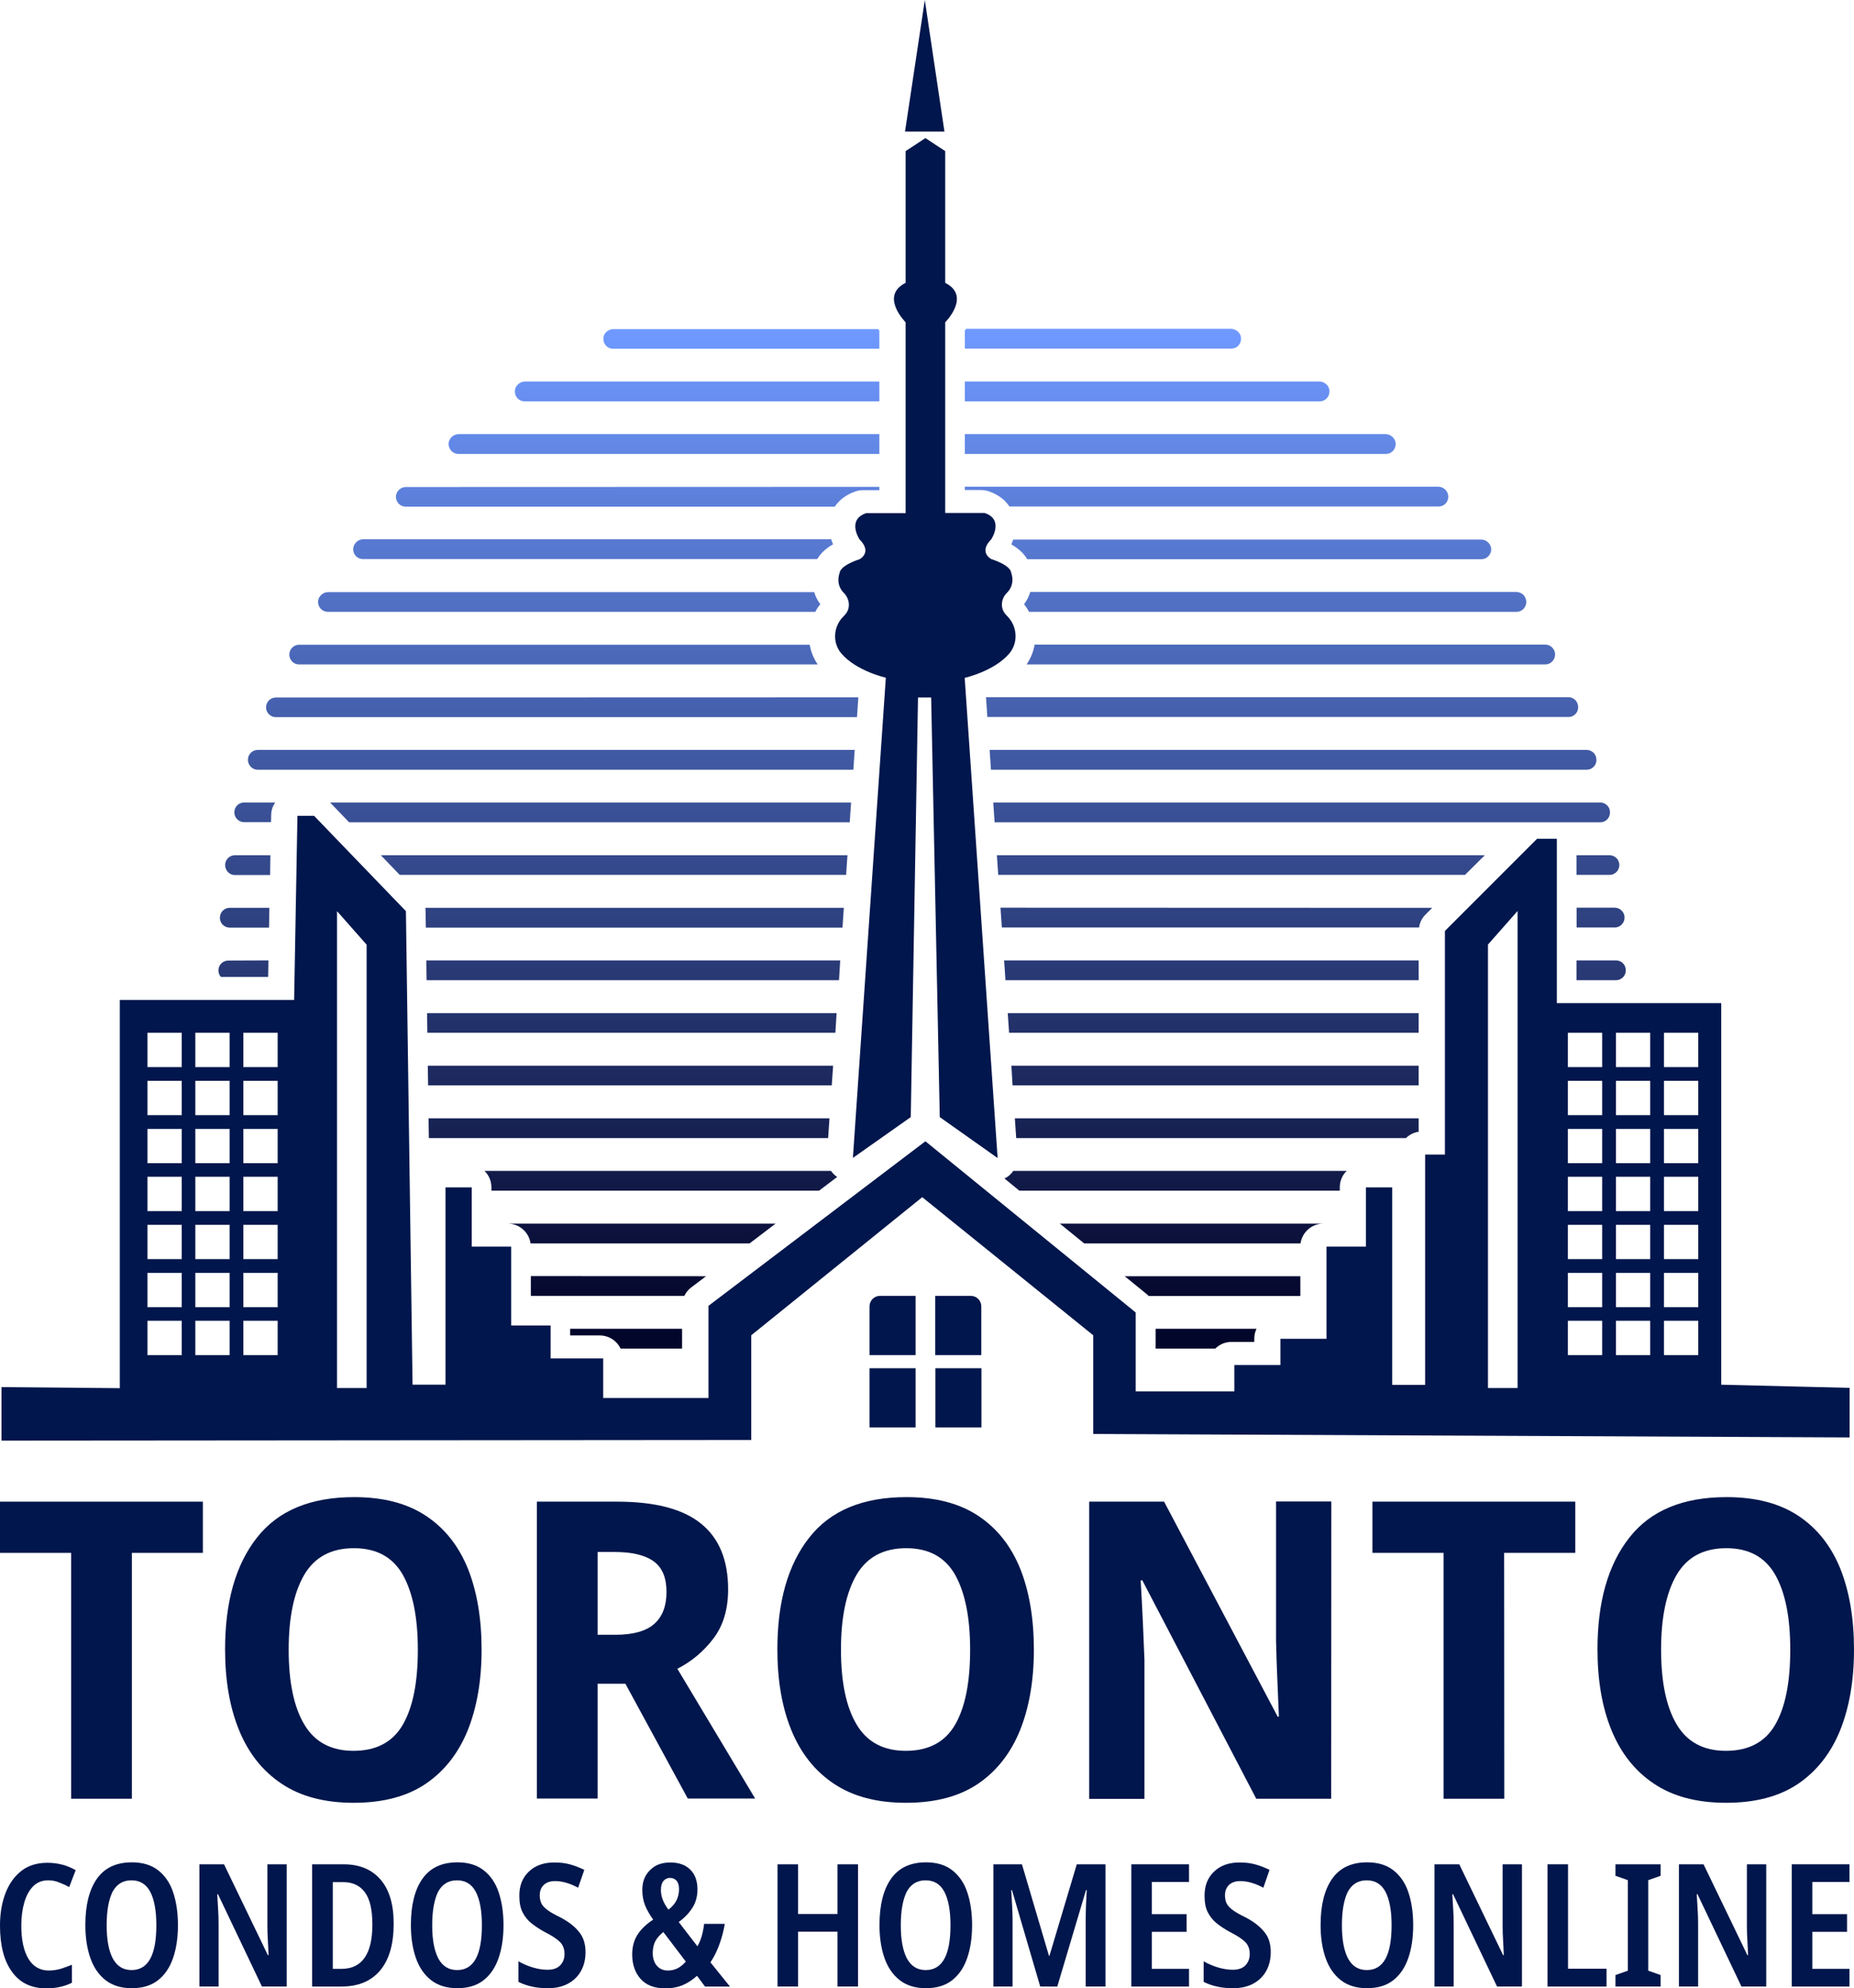 <?xml version="1.0" encoding="utf-8"?>
<!-- Generator: Adobe Illustrator 26.0.3, SVG Export Plug-In . SVG Version: 6.00 Build 0)  -->
<svg version="1.1" id="Layer_1" xmlns="http://www.w3.org/2000/svg" xmlns:xlink="http://www.w3.org/1999/xlink" x="0px" y="0px"
	 viewBox="0 0 1227.3 1315.8" style="enable-background:new 0 0 1227.3 1315.8;" xml:space="preserve">
<style type="text/css">
	.st0{fill:#00164C;}
	.st1{fill:url(#SVGID_1_);}
	.st2{fill:url(#SVGID_00000052065082690390068740000002864901198491005095_);}
	.st3{fill:url(#SVGID_00000047778967756381316950000004608589984468801448_);}
	.st4{fill:url(#SVGID_00000072971567162407774400000004426502519478609550_);}
	.st5{fill:url(#SVGID_00000111155047193734641510000002125438520348360327_);}
	.st6{fill:url(#SVGID_00000011732165924845048280000006334508477811945634_);}
	.st7{fill:url(#SVGID_00000119797307231364160670000012523263825971349922_);}
	.st8{fill:url(#SVGID_00000156587719903731571470000016010771572296005811_);}
	.st9{fill:url(#SVGID_00000123439047726436183350000009832024648637239443_);}
	.st10{fill:url(#SVGID_00000036966833258303851630000004933003749817906614_);}
	.st11{fill:url(#SVGID_00000152953373724693962540000000041665732151019166_);}
	.st12{fill:url(#SVGID_00000034808607696835443580000007562836326360074935_);}
	.st13{fill:url(#SVGID_00000017478346697875865070000003636331945279289752_);}
	.st14{fill:url(#SVGID_00000129182955293134135130000009462662128013008555_);}
	.st15{fill:url(#SVGID_00000058548513409432769250000009012632833522650801_);}
	.st16{fill:url(#SVGID_00000145057817050926719680000012358658639490615721_);}
	.st17{fill:url(#SVGID_00000038414816295942105290000008653293934845808554_);}
	.st18{fill:url(#SVGID_00000078021414773202605110000002264315609652162959_);}
	.st19{fill:url(#SVGID_00000055691385399818264000000010349834311773039543_);}
	.st20{fill:url(#SVGID_00000048472436698813493960000008617005029176310676_);}
	.st21{fill:url(#SVGID_00000070835953175134049730000007798945085685517494_);}
	.st22{fill:url(#SVGID_00000057851061322153162000000017700502088613935252_);}
	.st23{fill:url(#SVGID_00000045588037705263719420000011996046797313805993_);}
	.st24{fill:url(#SVGID_00000013900387306110728450000002762546592069958558_);}
	.st25{fill:url(#SVGID_00000086684060800843827980000007003970454374621829_);}
	.st26{fill:url(#SVGID_00000121260289520927973410000014802264462777447810_);}
	.st27{fill:url(#SVGID_00000181779986427033741410000003588193525878285975_);}
	.st28{fill:url(#SVGID_00000179642953795470011170000009839138574823190975_);}
	.st29{fill:url(#SVGID_00000058586713213975262820000002408781604381683893_);}
	.st30{fill:url(#SVGID_00000029749674576256805740000006911323845182448568_);}
	.st31{fill:url(#SVGID_00000016767022728098099130000011942022483454526127_);}
	.st32{fill:url(#SVGID_00000131332263058705635110000000271891719182750116_);}
	.st33{fill:url(#SVGID_00000013168839451867643370000005439366202652957595_);}
	.st34{fill:url(#SVGID_00000085939632783859799140000013809434723922140342_);}
	.st35{fill:url(#SVGID_00000164497949721347224480000016949154171942217114_);}
	.st36{fill:url(#SVGID_00000108267505822151846320000005535928655038761398_);}
	.st37{fill:url(#SVGID_00000116934340185653316950000006354529545634722205_);}
	.st38{fill:url(#SVGID_00000173159470833960728070000000010095139678898597_);}
	.st39{fill:url(#SVGID_00000017485752723734110950000008770911576783724185_);}
	.st40{fill:url(#SVGID_00000012467137707486559580000014374664463399459749_);}
	.st41{fill:url(#SVGID_00000083768163248963991100000013566758087388441754_);}
	.st42{fill:url(#SVGID_00000060009928969173584080000002834916123461242292_);}
	.st43{fill:url(#SVGID_00000001624802262095654320000008678531379268937644_);}
	.st44{fill:url(#SVGID_00000111911623939286206980000014937176557731355067_);}
	.st45{fill:url(#SVGID_00000168820893880111181850000001333613485871808177_);}
	.st46{fill:url(#SVGID_00000008841052717289236230000010067211274151315882_);}
	.st47{fill:url(#SVGID_00000114074408467346685460000010828129319084161447_);}
</style>
<g>
	<g>
		<path class="st0" d="M87.3,1190.4H47.1v-162.7H0v-33.9h134.3v33.9h-47V1190.4z"/>
		<path class="st0" d="M318.8,1091.8c0,20.4-3.1,38.2-9.2,53.4c-6.2,15.2-15.5,27-27.9,35.4c-12.5,8.4-28.4,12.5-47.6,12.5
			s-35.2-4.2-47.8-12.7c-12.6-8.4-21.9-20.3-28.1-35.5c-6.2-15.2-9.2-33-9.2-53.4c0-31.4,7-56,21.1-73.9
			c14-17.9,35.5-26.8,64.3-26.8c19.3,0,35.1,4.1,47.6,12.4c12.5,8.3,21.7,20,27.8,35.1C315.8,1053.4,318.8,1071.3,318.8,1091.8z
			 M191.1,1091.8c0,21.3,3.4,37.8,10.3,49.4c6.9,11.7,17.8,17.5,32.6,17.5c15,0,25.9-5.7,32.6-17.2s10-28,10-49.7
			c0-21.5-3.4-38-10-49.7c-6.7-11.7-17.5-17.5-32.3-17.5c-15.1,0-26,5.9-32.9,17.6C194.5,1054,191.1,1070.5,191.1,1091.8z"/>
		<path class="st0" d="M408.5,993.8c25,0,43.5,4.8,55.5,14.5c12,9.6,18,24.2,18,43.6c0,13-3.2,23.8-9.6,32.3s-14.4,15.3-24,20.2
			l51.5,85.9h-44.6l-41.3-76h-18.4v76h-40.2V993.8H408.5z M406.6,1027.1h-11v54.8h11.8c11.7,0,20.3-2.4,25.7-7.2
			c5.4-4.8,8.1-11.8,8.1-21.2c0-9.4-2.8-16.1-8.5-20.2C427.1,1029.2,418.4,1027.1,406.6,1027.1z"/>
		<path class="st0" d="M684.4,1091.8c0,20.4-3.1,38.2-9.2,53.4c-6.2,15.2-15.5,27-27.9,35.4c-12.5,8.4-28.4,12.5-47.6,12.5
			s-35.2-4.2-47.8-12.7c-12.6-8.4-21.9-20.3-28.1-35.5c-6.2-15.2-9.2-33-9.2-53.4c0-31.4,7-56,21.1-73.9
			c14-17.9,35.5-26.8,64.3-26.8c19.3,0,35.1,4.1,47.6,12.4c12.5,8.3,21.7,20,27.8,35.1C681.4,1053.4,684.4,1071.3,684.4,1091.8z
			 M556.7,1091.8c0,21.3,3.4,37.8,10.3,49.4c6.9,11.7,17.8,17.5,32.6,17.5c15,0,25.9-5.7,32.6-17.2c6.7-11.5,10-28,10-49.7
			c0-21.5-3.4-38-10-49.7c-6.7-11.7-17.5-17.5-32.3-17.5c-15,0-26,5.9-32.9,17.6C560.1,1054,556.7,1070.5,556.7,1091.8z"/>
		<path class="st0" d="M881.2,1190.4h-49.6l-75.4-144.5h-1.1c1.1,18.9,1.9,36.4,2.5,52.6v92H721V993.8h49.6l75.2,142.3h0.8
			c-0.4-9-0.7-17.7-1.1-26.2c-0.4-8.4-0.6-16.6-0.8-24.5v-91.7h36.6L881.2,1190.4L881.2,1190.4z"/>
		<path class="st0" d="M995.8,1190.4h-40.2v-162.7h-47.1v-33.9h134.3v33.9h-47.1L995.8,1190.4L995.8,1190.4z"/>
		<path class="st0" d="M1227.3,1091.8c0,20.4-3.1,38.2-9.2,53.4c-6.2,15.2-15.5,27-27.9,35.4c-12.5,8.4-28.4,12.5-47.6,12.5
			s-35.2-4.2-47.8-12.7c-12.6-8.4-21.9-20.3-28.1-35.5s-9.2-33-9.2-53.4c0-31.4,7-56,21.1-73.9c14-17.9,35.5-26.8,64.3-26.8
			c19.3,0,35.1,4.1,47.6,12.4c12.5,8.3,21.7,20,27.8,35.1C1224.3,1053.4,1227.3,1071.3,1227.3,1091.8z M1099.6,1091.8
			c0,21.3,3.4,37.8,10.3,49.4c6.9,11.7,17.8,17.5,32.6,17.5c15,0,25.9-5.7,32.6-17.2s10-28,10-49.7c0-21.5-3.3-38-10-49.7
			s-17.5-17.5-32.3-17.5c-15.1,0-26,5.9-32.9,17.6C1103,1054,1099.6,1070.5,1099.6,1091.8z"/>
	</g>
</g>
<g>
	<path class="st0" d="M1139.4,916.4V663.9h-108.8V555.1h-13.1l-61,61v148h-13.1v152.4H939h-17.4V785.8h-17.4V825h-26.1v61h-30.5
		v17.4h-30.5v17.4h-65.3v-52.2L612.6,755.3L469,864.2v61h-69.7V899h-34.8v-21.8h-26.1V825h-26.1v-39.2h-17.4v130.6h-21.8L268.7,603
		l-60.8-63.1h-11l-2.2,121.9H79.3v256.9L1,918v35.4l496.3-0.4v-69.3l113.2-91.4l113.2,91.4V949l500.7,2.3v-32.8L1139.4,916.4z
		 M120.3,896.8H97.6v-22.7h22.7V896.8z M120.3,865.1H97.6v-22.7h22.7V865.1z M120.3,833.3H97.6v-22.7h22.7V833.3z M120.3,801.5H97.6
		v-22.7h22.7V801.5z M120.3,769.8H97.6v-22.7h22.7V769.8z M120.3,738H97.6v-22.7h22.7V738z M120.3,706.2H97.6v-22.7h22.7V706.2z
		 M152,896.8h-22.7v-22.7H152V896.8z M152,865.1h-22.7v-22.7H152V865.1z M152,833.3h-22.7v-22.7H152V833.3z M152,801.5h-22.7v-22.7
		H152V801.5z M152,769.8h-22.7v-22.7H152V769.8z M152,738h-22.7v-22.7H152V738z M152,706.2h-22.7v-22.7H152V706.2z M183.8,896.8
		h-22.7v-22.7h22.7V896.8z M183.8,865.1h-22.7v-22.7h22.7V865.1z M183.8,833.3h-22.7v-22.7h22.7V833.3z M183.8,801.5h-22.7v-22.7
		h22.7V801.5z M183.8,769.8h-22.7v-22.7h22.7V769.8z M183.8,738h-22.7v-22.7h22.7V738z M183.8,706.2h-22.7v-22.7h22.7V706.2z
		 M242.7,918.6h-19.6V603l19.6,22.2V918.6z M1004.6,918.6H985V625.1l19.6-22.2V918.6z M1060.6,896.8h-22.7v-22.7h22.7V896.8z
		 M1060.6,865.1h-22.7v-22.7h22.7V865.1z M1060.6,833.3h-22.7v-22.7h22.7V833.3z M1060.6,801.5h-22.7v-22.7h22.7V801.5z
		 M1060.6,769.8h-22.7v-22.7h22.7V769.8z M1060.6,738h-22.7v-22.7h22.7V738z M1060.6,706.2h-22.7v-22.7h22.7V706.2z M1092.4,896.8
		h-22.7v-22.7h22.7V896.8z M1092.4,865.1h-22.7v-22.7h22.7V865.1z M1092.4,833.3h-22.7v-22.7h22.7V833.3z M1092.4,801.5h-22.7v-22.7
		h22.7V801.5z M1092.4,769.8h-22.7v-22.7h22.7V769.8z M1092.4,738h-22.7v-22.7h22.7V738z M1092.4,706.2h-22.7v-22.7h22.7V706.2z
		 M1124.2,896.8h-22.7v-22.7h22.7V896.8z M1124.2,865.1h-22.7v-22.7h22.7V865.1z M1124.2,833.3h-22.7v-22.7h22.7V833.3z
		 M1124.2,801.5h-22.7v-22.7h22.7V801.5z M1124.2,769.8h-22.7v-22.7h22.7V769.8z M1124.2,738h-22.7v-22.7h22.7V738z M1124.2,706.2
		h-22.7v-22.7h22.7V706.2z"/>
	<g>
		<path class="st0" d="M667,408c-0.4-0.4-0.9-0.9-1.3-1.4c-3.7-4.1-3.1-10.4,0.9-14.3c2.7-2.7,4.9-7.1,2.7-13.6c0,0,0-4.4-13.1-8.7
			c0,0-8.7-4.4,0-13.1c0,0,8.7-13.1-4.4-17.4h-26.1V213.3c0,0,17.4-17.4,0-26.1V100l-13.1-8.6l-13.1,8.6v87.2
			c-17.4,8.7,0,26.1,0,26.1v126.3h-26.1C560.3,344,569,357,569,357c8.7,8.7,0,13.1,0,13.1c-13.1,4.4-13.1,8.7-13.1,8.7
			c-2.2,6.5,0,10.9,2.7,13.6c3.9,3.9,4.6,10.2,0.9,14.3c-0.4,0.5-0.9,0.9-1.3,1.4c-6.5,6.5-7.3,17.1-1.4,24.2
			c9.9,11.8,29.6,16.2,29.6,16.2l-21.8,317.8l38.3-27l4.8-277.7h8.7l5.7,277.7l38.3,27.1l-21.8-317.8c0,0,19.7-4.4,29.6-16.2
			C674.2,425.2,673.4,414.6,667,408z"/>
		<polygon class="st0" points="612.2,0 599.1,87.1 625.2,87.1 		"/>
	</g>
	<g>
		<rect x="619.2" y="905.5" class="st0" width="30.5" height="39.2"/>
		<rect x="575.6" y="905.5" class="st0" width="30.5" height="39.2"/>
		<path class="st0" d="M606.1,896.8h-30.5v-32.2c0-3.9,3.1-7,7-7h23.5V896.8z"/>
		<path class="st0" d="M649.6,896.8h-30.5v-39.2h23.5c3.9,0,7,3.1,7,7V896.8z"/>
	</g>
	<g>
		
			<linearGradient id="SVGID_1_" gradientUnits="userSpaceOnUse" x1="409.4" y1="1732.127" x2="409.4" y2="1080.151" gradientTransform="matrix(1 0 0 -1 0 1950.325)">
			<stop  offset="0" style="stop-color:#6F99FF"/>
			<stop  offset="1" style="stop-color:#03062B"/>
		</linearGradient>
		<path class="st1" d="M467.4,844.6l-9.8,7.4c-2,1.5-3.5,3.4-4.6,5.6H351.4v-13.1L467.4,844.6L467.4,844.6z"/>
		
			<linearGradient id="SVGID_00000052067936322112610390000009840660606341550237_" gradientUnits="userSpaceOnUse" x1="802.65" y1="1732.127" x2="802.65" y2="1080.151" gradientTransform="matrix(1 0 0 -1 0 1950.325)">
			<stop  offset="0" style="stop-color:#6F99FF"/>
			<stop  offset="1" style="stop-color:#03062B"/>
		</linearGradient>
		<path style="fill:url(#SVGID_00000052067936322112610390000009840660606341550237_);" d="M860.8,844.6v13.1H760.4
			c-0.3-0.3-0.7-0.7-1-1l-14.9-12.1H860.8L860.8,844.6z"/>
		
			<linearGradient id="SVGID_00000130612061789714259930000010244743069617223333_" gradientUnits="userSpaceOnUse" x1="416.4" y1="1732.127" x2="416.4" y2="1080.151" gradientTransform="matrix(1 0 0 -1 0 1950.325)">
			<stop  offset="0" style="stop-color:#6F99FF"/>
			<stop  offset="1" style="stop-color:#03062B"/>
		</linearGradient>
		<polygon style="fill:url(#SVGID_00000130612061789714259930000010244743069617223333_);" points="549.1,740.1 548.2,753.2 
			283.9,753.2 283.7,740.1 		"/>
		
			<linearGradient id="SVGID_00000116945845118310452080000011102998017157146292_" gradientUnits="userSpaceOnUse" x1="805.45" y1="1732.127" x2="805.45" y2="1080.151" gradientTransform="matrix(1 0 0 -1 0 1950.325)">
			<stop  offset="0" style="stop-color:#6F99FF"/>
			<stop  offset="1" style="stop-color:#03062B"/>
		</linearGradient>
		<path style="fill:url(#SVGID_00000116945845118310452080000011102998017157146292_);" d="M939.1,740.1v8.9c-3.3,0.5-6.2,2-8.4,4.2
			h-258l-0.9-13.1L939.1,740.1L939.1,740.1z"/>
		
			<linearGradient id="SVGID_00000063623934238355786990000003021106626358110378_" gradientUnits="userSpaceOnUse" x1="437.45" y1="1732.127" x2="437.45" y2="1080.151" gradientTransform="matrix(1 0 0 -1 0 1950.325)">
			<stop  offset="0" style="stop-color:#6F99FF"/>
			<stop  offset="1" style="stop-color:#03062B"/>
		</linearGradient>
		<path style="fill:url(#SVGID_00000063623934238355786990000003021106626358110378_);" d="M554.2,778.9l-12,9.1H325.3v-2.2
			c0-4.3-1.7-8.1-4.6-10.9h229.4C551.2,776.5,552.5,777.8,554.2,778.9z"/>
		
			<linearGradient id="SVGID_00000172429845341218169320000015354575716757636240_" gradientUnits="userSpaceOnUse" x1="778.2" y1="1732.127" x2="778.2" y2="1080.151" gradientTransform="matrix(1 0 0 -1 0 1950.325)">
			<stop  offset="0" style="stop-color:#6F99FF"/>
			<stop  offset="1" style="stop-color:#03062B"/>
		</linearGradient>
		<path style="fill:url(#SVGID_00000172429845341218169320000015354575716757636240_);" d="M891.5,774.9c-2.9,2.7-4.6,6.6-4.6,10.9
			v2.2H674.8l-9.9-8.1c0.3-0.1,0.6-0.3,0.9-0.4c2-1.1,3.7-2.7,5-4.6L891.5,774.9L891.5,774.9z"/>
		
			<linearGradient id="SVGID_00000029041326762538418740000007536501833737465510_" gradientUnits="userSpaceOnUse" x1="424.75" y1="1732.127" x2="424.75" y2="1080.151" gradientTransform="matrix(1 0 0 -1 0 1950.325)">
			<stop  offset="0" style="stop-color:#6F99FF"/>
			<stop  offset="1" style="stop-color:#03062B"/>
		</linearGradient>
		<path style="fill:url(#SVGID_00000029041326762538418740000007536501833737465510_);" d="M513.4,809.8l-17.2,13.1h-145
			c-1-7.4-7.4-13.1-15.1-13.1H513.4z"/>
		
			<linearGradient id="SVGID_00000145035307088601808950000012248480395456080056_" gradientUnits="userSpaceOnUse" x1="788.8" y1="1732.127" x2="788.8" y2="1080.151" gradientTransform="matrix(1 0 0 -1 0 1950.325)">
			<stop  offset="0" style="stop-color:#6F99FF"/>
			<stop  offset="1" style="stop-color:#03062B"/>
		</linearGradient>
		<path style="fill:url(#SVGID_00000145035307088601808950000012248480395456080056_);" d="M876,809.8c-7.7,0-14,5.7-15.1,13.1
			H717.7l-16.1-13.1H876z"/>
		
			<linearGradient id="SVGID_00000039841326044550151040000004236689365644433838_" gradientUnits="userSpaceOnUse" x1="414.45" y1="1732.127" x2="414.45" y2="1080.151" gradientTransform="matrix(1 0 0 -1 0 1950.325)">
			<stop  offset="0" style="stop-color:#6F99FF"/>
			<stop  offset="1" style="stop-color:#03062B"/>
		</linearGradient>
		<path style="fill:url(#SVGID_00000039841326044550151040000004236689365644433838_);" d="M451.5,879.4v13.1h-40.7
			c-2.4-5.1-7.7-8.7-13.8-8.7h-19.6v-4.4L451.5,879.4L451.5,879.4z"/>
		
			<linearGradient id="SVGID_00000007425009022961614800000007328956325043199126_" gradientUnits="userSpaceOnUse" x1="798.4" y1="1732.127" x2="798.4" y2="1080.151" gradientTransform="matrix(1 0 0 -1 0 1950.325)">
			<stop  offset="0" style="stop-color:#6F99FF"/>
			<stop  offset="1" style="stop-color:#03062B"/>
		</linearGradient>
		<path style="fill:url(#SVGID_00000007425009022961614800000007328956325043199126_);" d="M831.8,879.4c-1,2-1.5,4.2-1.5,6.5v2.2
			h-15.2c-4.2,0-7.9,1.7-10.6,4.4H765v-13.1L831.8,879.4L831.8,879.4z"/>
		
			<linearGradient id="SVGID_00000025403840852049071350000006443223919516464558_" gradientUnits="userSpaceOnUse" x1="366.416" y1="1732.127" x2="366.416" y2="1080.151" gradientTransform="matrix(1 0 0 -1 0 1950.325)">
			<stop  offset="0" style="stop-color:#6F99FF"/>
			<stop  offset="1" style="stop-color:#03062B"/>
		</linearGradient>
		<path style="fill:url(#SVGID_00000025403840852049071350000006443223919516464558_);" d="M541.3,439.7H198c-4.8,0-7.9-5-5.8-9.3
			v-0.1c1.1-2.2,3.4-3.6,5.8-3.6h338C536.8,431.3,538.6,435.8,541.3,439.7z"/>
		
			<linearGradient id="SVGID_00000143580242267172074630000008583247404186483376_" gradientUnits="userSpaceOnUse" x1="854.508" y1="1732.127" x2="854.508" y2="1080.151" gradientTransform="matrix(1 0 0 -1 0 1950.325)">
			<stop  offset="0" style="stop-color:#6F99FF"/>
			<stop  offset="1" style="stop-color:#03062B"/>
		</linearGradient>
		<path style="fill:url(#SVGID_00000143580242267172074630000008583247404186483376_);" d="M1022.9,439.7H679.6
			c2.7-4,4.5-8.4,5.3-13.1h338c2.4,0,4.7,1.4,5.8,3.6c0,0,0,0.1,0.1,0.1C1030.8,434.7,1027.7,439.7,1022.9,439.7z"/>
		
			<linearGradient id="SVGID_00000057836858371892743740000006771228509773821092_" gradientUnits="userSpaceOnUse" x1="168.672" y1="1732.127" x2="168.672" y2="1080.151" gradientTransform="matrix(1 0 0 -1 0 1950.325)">
			<stop  offset="0" style="stop-color:#6F99FF"/>
			<stop  offset="1" style="stop-color:#03062B"/>
		</linearGradient>
		<path style="fill:url(#SVGID_00000057836858371892743740000006771228509773821092_);" d="M182.2,531.1c-1.7,2.4-2.7,5.3-2.7,8.4
			l-0.1,4.6h-17.8c-4.1,0-7.2-3.8-6.3-7.9v-0.1c0.7-3,3.3-5,6.3-5H182.2z"/>
		
			<linearGradient id="SVGID_00000015355671075698815120000015635204491574771362_" gradientUnits="userSpaceOnUse" x1="390.95" y1="1732.127" x2="390.95" y2="1080.151" gradientTransform="matrix(1 0 0 -1 0 1950.325)">
			<stop  offset="0" style="stop-color:#6F99FF"/>
			<stop  offset="1" style="stop-color:#03062B"/>
		</linearGradient>
		<polygon style="fill:url(#SVGID_00000015355671075698815120000015635204491574771362_);" points="563.4,531.1 562.5,544.2 
			231.1,544.2 218.5,531.1 		"/>
		
			<linearGradient id="SVGID_00000142145083211030861920000001892284152893968257_" gradientUnits="userSpaceOnUse" x1="861.63" y1="1732.127" x2="861.63" y2="1080.151" gradientTransform="matrix(1 0 0 -1 0 1950.325)">
			<stop  offset="0" style="stop-color:#6F99FF"/>
			<stop  offset="1" style="stop-color:#03062B"/>
		</linearGradient>
		<path style="fill:url(#SVGID_00000142145083211030861920000001892284152893968257_);" d="M1059.3,544.2H658.4l-0.9-13.1h401.8
			c3,0,5.7,2.1,6.3,5v0.1C1066.5,540.4,1063.5,544.2,1059.3,544.2z"/>
		
			<linearGradient id="SVGID_00000012449304789922781590000002791641157629985154_" gradientUnits="userSpaceOnUse" x1="161.94" y1="1732.127" x2="161.94" y2="1080.151" gradientTransform="matrix(1 0 0 -1 0 1950.325)">
			<stop  offset="0" style="stop-color:#6F99FF"/>
			<stop  offset="1" style="stop-color:#03062B"/>
		</linearGradient>
		<path style="fill:url(#SVGID_00000012449304789922781590000002791641157629985154_);" d="M178.3,600.8l-0.2,13.1H152
			c-3.7,0-6.7-3.2-6.4-6.9v-0.1c0.2-3.4,3-6.1,6.4-6.1H178.3L178.3,600.8z"/>
		
			<linearGradient id="SVGID_00000171712216297763366340000008523532630405329540_" gradientUnits="userSpaceOnUse" x1="420.05" y1="1732.127" x2="420.05" y2="1080.151" gradientTransform="matrix(1 0 0 -1 0 1950.325)">
			<stop  offset="0" style="stop-color:#6F99FF"/>
			<stop  offset="1" style="stop-color:#03062B"/>
		</linearGradient>
		<path style="fill:url(#SVGID_00000171712216297763366340000008523532630405329540_);" d="M558.6,600.8l-0.9,13.1H281.9l-0.2-11.1
			c0-0.7,0-1.3-0.2-2H558.6z"/>
		
			<linearGradient id="SVGID_00000076567356523566115810000016557600620347242668_" gradientUnits="userSpaceOnUse" x1="805.2" y1="1732.127" x2="805.2" y2="1080.151" gradientTransform="matrix(1 0 0 -1 0 1950.325)">
			<stop  offset="0" style="stop-color:#6F99FF"/>
			<stop  offset="1" style="stop-color:#03062B"/>
		</linearGradient>
		<path style="fill:url(#SVGID_00000076567356523566115810000016557600620347242668_);" d="M948.1,600.8l-4.4,4.4
			c-2.4,2.4-3.9,5.4-4.3,8.6H663.2l-0.9-13.1L948.1,600.8L948.1,600.8z"/>
		
			<linearGradient id="SVGID_00000136377557189265358610000013119864804007633551_" gradientUnits="userSpaceOnUse" x1="1059.555" y1="1732.127" x2="1059.555" y2="1080.151" gradientTransform="matrix(1 0 0 -1 0 1950.325)">
			<stop  offset="0" style="stop-color:#6F99FF"/>
			<stop  offset="1" style="stop-color:#03062B"/>
		</linearGradient>
		<path style="fill:url(#SVGID_00000136377557189265358610000013119864804007633551_);" d="M1075.4,606.8L1075.4,606.8
			c0.2,3.8-2.7,7-6.4,7h-25.3v-13.1h25.3C1072.4,600.8,1075.2,603.5,1075.4,606.8z"/>
		
			<linearGradient id="SVGID_00000177455767563868247510000008735795605339584145_" gradientUnits="userSpaceOnUse" x1="392.652" y1="1732.127" x2="392.652" y2="1080.151" gradientTransform="matrix(1 0 0 -1 0 1950.325)">
			<stop  offset="0" style="stop-color:#6F99FF"/>
			<stop  offset="1" style="stop-color:#03062B"/>
		</linearGradient>
		<path style="fill:url(#SVGID_00000177455767563868247510000008735795605339584145_);" d="M551.5,360.2c-5.4,3.1-8.6,6.5-10.5,9.8
			H240.3c-5.3,0-8.4-6-5.2-10.3c0,0,0-0.1,0.1-0.1c1.2-1.7,3.2-2.7,5.2-2.7h309.9C550.6,358.2,551,359.3,551.5,360.2z"/>
		
			<linearGradient id="SVGID_00000115511016477829532100000005146911953681476263_" gradientUnits="userSpaceOnUse" x1="828.317" y1="1732.127" x2="828.317" y2="1080.151" gradientTransform="matrix(1 0 0 -1 0 1950.325)">
			<stop  offset="0" style="stop-color:#6F99FF"/>
			<stop  offset="1" style="stop-color:#03062B"/>
		</linearGradient>
		<path style="fill:url(#SVGID_00000115511016477829532100000005146911953681476263_);" d="M980.6,370.1H680
			c-1.9-3.3-5.1-6.7-10.5-9.8c0.4-1,0.8-2,1.2-3.2h309.9c2,0,4,1,5.2,2.7c0,0,0,0.1,0.1,0.1C989,364,985.9,370.1,980.6,370.1z"/>
		
			<linearGradient id="SVGID_00000133510285132333371430000003029454563377175457_" gradientUnits="userSpaceOnUse" x1="422.101" y1="1732.127" x2="422.101" y2="1080.151" gradientTransform="matrix(1 0 0 -1 0 1950.325)">
			<stop  offset="0" style="stop-color:#6F99FF"/>
			<stop  offset="1" style="stop-color:#03062B"/>
		</linearGradient>
		<path style="fill:url(#SVGID_00000133510285132333371430000003029454563377175457_);" d="M582.1,322.2v2.2h-10.9
			c-1.6,0-3.3,0.3-4.8,0.8c-6,2-10.7,5.5-13.8,10.1h-284c-5.6,0-8.6-6.6-4.8-10.8l0.1-0.1c1.3-1.4,3-2.1,4.9-2.1L582.1,322.2
			L582.1,322.2z"/>
		
			<linearGradient id="SVGID_00000091719490536310880870000018167346672464311705_" gradientUnits="userSpaceOnUse" x1="798.711" y1="1732.127" x2="798.711" y2="1080.151" gradientTransform="matrix(1 0 0 -1 0 1950.325)">
			<stop  offset="0" style="stop-color:#6F99FF"/>
			<stop  offset="1" style="stop-color:#03062B"/>
		</linearGradient>
		<path style="fill:url(#SVGID_00000091719490536310880870000018167346672464311705_);" d="M952.3,335.2H668.2
			c-3-4.6-7.8-8.1-13.8-10.1c-1.6-0.5-3.2-0.8-4.8-0.8h-10.9v-2.2h313.4c1.8,0,3.6,0.8,4.8,2.1l0.1,0.1
			C960.8,328.6,957.9,335.2,952.3,335.2z"/>
		
			<linearGradient id="SVGID_00000099638149424343645690000015280960187296821695_" gradientUnits="userSpaceOnUse" x1="364.97" y1="1732.127" x2="364.97" y2="1080.151" gradientTransform="matrix(1 0 0 -1 0 1950.325)">
			<stop  offset="0" style="stop-color:#6F99FF"/>
			<stop  offset="1" style="stop-color:#03062B"/>
		</linearGradient>
		<path style="fill:url(#SVGID_00000099638149424343645690000015280960187296821695_);" d="M565.8,496.3l-0.9,13.1H170.6
			c-4.3,0-7.4-4.2-6.2-8.4v-0.1c0.8-2.7,3.4-4.6,6.2-4.6H565.8L565.8,496.3z"/>
		
			<linearGradient id="SVGID_00000091705686386316868480000006149146745865011604_" gradientUnits="userSpaceOnUse" x1="855.949" y1="1732.127" x2="855.949" y2="1080.151" gradientTransform="matrix(1 0 0 -1 0 1950.325)">
			<stop  offset="0" style="stop-color:#6F99FF"/>
			<stop  offset="1" style="stop-color:#03062B"/>
		</linearGradient>
		<path style="fill:url(#SVGID_00000091705686386316868480000006149146745865011604_);" d="M1050.3,509.4H656l-0.9-13.1h395.2
			c2.9,0,5.4,1.9,6.2,4.6v0.1C1057.8,505.2,1054.7,509.4,1050.3,509.4z"/>
		
			<linearGradient id="SVGID_00000159444104432728381760000009163585449485924279_" gradientUnits="userSpaceOnUse" x1="164.023" y1="1732.127" x2="164.023" y2="1080.151" gradientTransform="matrix(1 0 0 -1 0 1950.325)">
			<stop  offset="0" style="stop-color:#6F99FF"/>
			<stop  offset="1" style="stop-color:#03062B"/>
		</linearGradient>
		<path style="fill:url(#SVGID_00000159444104432728381760000009163585449485924279_);" d="M179,566l-0.2,13.1h-23.3
			c-3.9,0-6.9-3.5-6.4-7.4v-0.1c0.4-3.2,3.2-5.6,6.4-5.6H179z"/>
		
			<linearGradient id="SVGID_00000158711658542320435310000014241076688182679480_" gradientUnits="userSpaceOnUse" x1="406.55" y1="1732.127" x2="406.55" y2="1080.151" gradientTransform="matrix(1 0 0 -1 0 1950.325)">
			<stop  offset="0" style="stop-color:#6F99FF"/>
			<stop  offset="1" style="stop-color:#03062B"/>
		</linearGradient>
		<polygon style="fill:url(#SVGID_00000158711658542320435310000014241076688182679480_);" points="561,566 560.1,579 264.6,579 
			252.1,566 		"/>
		
			<linearGradient id="SVGID_00000062879634168662635430000013011146552470380723_" gradientUnits="userSpaceOnUse" x1="821.4" y1="1732.127" x2="821.4" y2="1080.151" gradientTransform="matrix(1 0 0 -1 0 1950.325)">
			<stop  offset="0" style="stop-color:#6F99FF"/>
			<stop  offset="1" style="stop-color:#03062B"/>
		</linearGradient>
		<polygon style="fill:url(#SVGID_00000062879634168662635430000013011146552470380723_);" points="982.9,566 969.8,579 660.8,579 
			659.9,566 		"/>
		
			<linearGradient id="SVGID_00000046330199754882439150000010505429489097286792_" gradientUnits="userSpaceOnUse" x1="1057.777" y1="1732.127" x2="1057.777" y2="1080.151" gradientTransform="matrix(1 0 0 -1 0 1950.325)">
			<stop  offset="0" style="stop-color:#6F99FF"/>
			<stop  offset="1" style="stop-color:#03062B"/>
		</linearGradient>
		<path style="fill:url(#SVGID_00000046330199754882439150000010505429489097286792_);" d="M1065.5,579h-21.9v-13h21.9
			c3.2,0,6,2.4,6.4,5.6v0.1C1072.4,575.5,1069.4,579,1065.5,579z"/>
		
			<linearGradient id="SVGID_00000064328940437118950790000007095476894005890467_" gradientUnits="userSpaceOnUse" x1="439.537" y1="1732.127" x2="439.537" y2="1080.151" gradientTransform="matrix(1 0 0 -1 0 1950.325)">
			<stop  offset="0" style="stop-color:#6F99FF"/>
			<stop  offset="1" style="stop-color:#03062B"/>
		</linearGradient>
		<path style="fill:url(#SVGID_00000064328940437118950790000007095476894005890467_);" d="M582.1,287.3v13.1H303.5
			c-5.9,0-8.8-7.3-4.4-11.3l0.1-0.1c1.2-1,2.7-1.7,4.4-1.7H582.1L582.1,287.3z"/>
		
			<linearGradient id="SVGID_00000101091112316711523640000002697161754380771007_" gradientUnits="userSpaceOnUse" x1="781.298" y1="1732.127" x2="781.298" y2="1080.151" gradientTransform="matrix(1 0 0 -1 0 1950.325)">
			<stop  offset="0" style="stop-color:#6F99FF"/>
			<stop  offset="1" style="stop-color:#03062B"/>
		</linearGradient>
		<path style="fill:url(#SVGID_00000101091112316711523640000002697161754380771007_);" d="M917.4,300.4H638.7v-13.1h278.5
			c1.6,0,3.1,0.6,4.4,1.7l0.1,0.1C926.2,293.1,923.3,300.4,917.4,300.4z"/>
		
			<linearGradient id="SVGID_00000054241762441364617680000012381631113459270529_" gradientUnits="userSpaceOnUse" x1="372.168" y1="1732.127" x2="372.168" y2="1080.151" gradientTransform="matrix(1 0 0 -1 0 1950.325)">
			<stop  offset="0" style="stop-color:#6F99FF"/>
			<stop  offset="1" style="stop-color:#03062B"/>
		</linearGradient>
		<path style="fill:url(#SVGID_00000054241762441364617680000012381631113459270529_);" d="M568.2,461.5l-0.9,13.1H182.6
			c-4.5,0-7.7-4.6-6-8.8v-0.1c1-2.5,3.4-4.1,6.1-4.1L568.2,461.5L568.2,461.5z"/>
		
			<linearGradient id="SVGID_00000126313285855244540140000004558754991887644318_" gradientUnits="userSpaceOnUse" x1="848.705" y1="1732.127" x2="848.705" y2="1080.151" gradientTransform="matrix(1 0 0 -1 0 1950.325)">
			<stop  offset="0" style="stop-color:#6F99FF"/>
			<stop  offset="1" style="stop-color:#03062B"/>
		</linearGradient>
		<path style="fill:url(#SVGID_00000126313285855244540140000004558754991887644318_);" d="M1038.3,474.5H653.6l-0.9-13.1h385.5
			c2.7,0,5.1,1.6,6,4.1v0.1C1046,469.9,1042.8,474.5,1038.3,474.5z"/>
		
			<linearGradient id="SVGID_00000046317117375890986790000017191469571707320208_" gradientUnits="userSpaceOnUse" x1="376.781" y1="1732.127" x2="376.781" y2="1080.151" gradientTransform="matrix(1 0 0 -1 0 1950.325)">
			<stop  offset="0" style="stop-color:#6F99FF"/>
			<stop  offset="1" style="stop-color:#03062B"/>
		</linearGradient>
		<path style="fill:url(#SVGID_00000046317117375890986790000017191469571707320208_);" d="M543,399.9c-1.3,1.6-2.4,3.2-3.3,5H217.1
			c-5.1,0-8.2-5.5-5.6-9.8c0,0,0-0.1,0.1-0.1c1.2-1.9,3.3-3.1,5.5-3.1H539C539.8,394.7,541.2,397.4,543,399.9z"/>
		
			<linearGradient id="SVGID_00000102522001231009242810000012307493474223341197_" gradientUnits="userSpaceOnUse" x1="844.12" y1="1732.127" x2="844.12" y2="1080.151" gradientTransform="matrix(1 0 0 -1 0 1950.325)">
			<stop  offset="0" style="stop-color:#6F99FF"/>
			<stop  offset="1" style="stop-color:#03062B"/>
		</linearGradient>
		<path style="fill:url(#SVGID_00000102522001231009242810000012307493474223341197_);" d="M1003.9,404.9H681.2
			c-0.9-1.7-2-3.4-3.3-5c1.9-2.5,3.2-5.2,4.1-8.1h321.8c2.3,0,4.4,1.2,5.6,3.1v0.1C1012,399.4,1008.9,404.9,1003.9,404.9z"/>
		
			<linearGradient id="SVGID_00000094610046171806466580000011521855456749816480_" gradientUnits="userSpaceOnUse" x1="490.753" y1="1732.127" x2="490.753" y2="1080.151" gradientTransform="matrix(1 0 0 -1 0 1950.325)">
			<stop  offset="0" style="stop-color:#6F99FF"/>
			<stop  offset="1" style="stop-color:#03062B"/>
		</linearGradient>
		<path style="fill:url(#SVGID_00000094610046171806466580000011521855456749816480_);" d="M582.1,218.9v11.9H405.9
			c-6.8,0-9-9.2-3-12.2c0.1,0,0.2-0.1,0.3-0.1c0.9-0.5,1.9-0.7,3-0.7h175.2C581.6,218.1,581.9,218.5,582.1,218.9z"/>
		
			<linearGradient id="SVGID_00000149339712454452517940000015922685217808229307_" gradientUnits="userSpaceOnUse" x1="730.126" y1="1732.127" x2="730.126" y2="1080.151" gradientTransform="matrix(1 0 0 -1 0 1950.325)">
			<stop  offset="0" style="stop-color:#6F99FF"/>
			<stop  offset="1" style="stop-color:#03062B"/>
		</linearGradient>
		<path style="fill:url(#SVGID_00000149339712454452517940000015922685217808229307_);" d="M815.1,230.7H638.7v-11.9
			c0.3-0.4,0.6-0.7,0.8-1.2h175.2c1,0,2,0.2,2.9,0.7c0.1,0,0.2,0.1,0.3,0.1C824.1,221.5,821.9,230.7,815.1,230.7z"/>
		
			<linearGradient id="SVGID_00000146498899818318007110000010552569846940543909_" gradientUnits="userSpaceOnUse" x1="417.35" y1="1732.127" x2="417.35" y2="1080.151" gradientTransform="matrix(1 0 0 -1 0 1950.325)">
			<stop  offset="0" style="stop-color:#6F99FF"/>
			<stop  offset="1" style="stop-color:#03062B"/>
		</linearGradient>
		<polygon style="fill:url(#SVGID_00000146498899818318007110000010552569846940543909_);" points="551.5,705.3 550.6,718.3 
			283.4,718.3 283.2,705.3 		"/>
		
			<linearGradient id="SVGID_00000005949410724446634450000000694319245345742733_" gradientUnits="userSpaceOnUse" x1="804.3" y1="1732.127" x2="804.3" y2="1080.151" gradientTransform="matrix(1 0 0 -1 0 1950.325)">
			<stop  offset="0" style="stop-color:#6F99FF"/>
			<stop  offset="1" style="stop-color:#03062B"/>
		</linearGradient>
		<polygon style="fill:url(#SVGID_00000005949410724446634450000000694319245345742733_);" points="939.1,705.3 939.1,718.3 
			670.3,718.3 669.5,705.3 		"/>
		
			<linearGradient id="SVGID_00000020389702212767398460000006535374894375910550_" gradientUnits="userSpaceOnUse" x1="161.15" y1="1732.127" x2="161.15" y2="1080.151" gradientTransform="matrix(1 0 0 -1 0 1950.325)">
			<stop  offset="0" style="stop-color:#6F99FF"/>
			<stop  offset="1" style="stop-color:#03062B"/>
		</linearGradient>
		<path style="fill:url(#SVGID_00000020389702212767398460000006535374894375910550_);" d="M177.7,635.6l-0.2,10.9h-31.3
			c-1-1.1-1.6-2.6-1.6-4.1c0-0.1,0-0.2,0-0.2c0-3.6,2.9-6.5,6.5-6.5L177.7,635.6L177.7,635.6z"/>
		
			<linearGradient id="SVGID_00000159440621177297036090000005270125615533923489_" gradientUnits="userSpaceOnUse" x1="419.2" y1="1732.127" x2="419.2" y2="1080.151" gradientTransform="matrix(1 0 0 -1 0 1950.325)">
			<stop  offset="0" style="stop-color:#6F99FF"/>
			<stop  offset="1" style="stop-color:#03062B"/>
		</linearGradient>
		<polygon style="fill:url(#SVGID_00000159440621177297036090000005270125615533923489_);" points="556.2,635.6 555.4,648.7 
			282.4,648.7 282.2,635.6 		"/>
		
			<linearGradient id="SVGID_00000032615064573327335530000017336909315105821570_" gradientUnits="userSpaceOnUse" x1="801.9" y1="1732.127" x2="801.9" y2="1080.151" gradientTransform="matrix(1 0 0 -1 0 1950.325)">
			<stop  offset="0" style="stop-color:#6F99FF"/>
			<stop  offset="1" style="stop-color:#03062B"/>
		</linearGradient>
		<polygon style="fill:url(#SVGID_00000032615064573327335530000017336909315105821570_);" points="939.1,635.6 939.1,648.7 
			665.6,648.7 664.7,635.6 		"/>
		
			<linearGradient id="SVGID_00000087380256007684005370000011889847064794452645_" gradientUnits="userSpaceOnUse" x1="1059.901" y1="1732.127" x2="1059.901" y2="1080.151" gradientTransform="matrix(1 0 0 -1 0 1950.325)">
			<stop  offset="0" style="stop-color:#6F99FF"/>
			<stop  offset="1" style="stop-color:#03062B"/>
		</linearGradient>
		<path style="fill:url(#SVGID_00000087380256007684005370000011889847064794452645_);" d="M1076.2,642.2v0.2c0,3.5-3,6.3-6.4,6.3
			h-26.2v-13.1h26.2C1073.4,635.6,1076.3,638.5,1076.2,642.2z"/>
		
			<linearGradient id="SVGID_00000003071917728334597910000004323743227648482461_" gradientUnits="userSpaceOnUse" x1="418.25" y1="1732.127" x2="418.25" y2="1080.151" gradientTransform="matrix(1 0 0 -1 0 1950.325)">
			<stop  offset="0" style="stop-color:#6F99FF"/>
			<stop  offset="1" style="stop-color:#03062B"/>
		</linearGradient>
		<polygon style="fill:url(#SVGID_00000003071917728334597910000004323743227648482461_);" points="553.8,670.5 553,683.5 
			282.9,683.5 282.7,670.5 		"/>
		
			<linearGradient id="SVGID_00000083782416756717416770000018400911685212881068_" gradientUnits="userSpaceOnUse" x1="803.1" y1="1732.127" x2="803.1" y2="1080.151" gradientTransform="matrix(1 0 0 -1 0 1950.325)">
			<stop  offset="0" style="stop-color:#6F99FF"/>
			<stop  offset="1" style="stop-color:#03062B"/>
		</linearGradient>
		<polygon style="fill:url(#SVGID_00000083782416756717416770000018400911685212881068_);" points="939.1,670.5 939.1,683.5 
			668,683.5 667.1,670.5 		"/>
		
			<linearGradient id="SVGID_00000058584579448440055580000009493479929410709925_" gradientUnits="userSpaceOnUse" x1="461.462" y1="1732.127" x2="461.462" y2="1080.151" gradientTransform="matrix(1 0 0 -1 0 1950.325)">
			<stop  offset="0" style="stop-color:#6F99FF"/>
			<stop  offset="1" style="stop-color:#03062B"/>
		</linearGradient>
		<path style="fill:url(#SVGID_00000058584579448440055580000009493479929410709925_);" d="M582.1,252.5v13.1H347.3
			c-6.3,0-8.9-8.1-3.7-11.8c0,0,0.1-0.1,0.2-0.1c1.1-0.8,2.4-1.2,3.7-1.2H582.1z"/>
		
			<linearGradient id="SVGID_00000088831967877326491380000014947841260566155915_" gradientUnits="userSpaceOnUse" x1="759.388" y1="1732.127" x2="759.388" y2="1080.151" gradientTransform="matrix(1 0 0 -1 0 1950.325)">
			<stop  offset="0" style="stop-color:#6F99FF"/>
			<stop  offset="1" style="stop-color:#03062B"/>
		</linearGradient>
		<path style="fill:url(#SVGID_00000088831967877326491380000014947841260566155915_);" d="M873.6,265.6H638.7v-13.1h234.7
			c1.3,0,2.7,0.4,3.7,1.2c0.1,0,0.1,0.1,0.2,0.1C882.5,257.4,879.9,265.6,873.6,265.6z"/>
	</g>
</g>
<g>
	<path class="st0" d="M31.9,1244.4c-4,0-7.3,1.3-9.9,3.9s-4.6,6.2-5.9,10.7s-2,9.6-2,15.4c0,9.4,1.6,16.7,4.7,21.9
		c3.1,5.2,7.7,7.8,13.5,7.8c2.7,0,5.3-0.4,7.8-1.1c2.5-0.8,5-1.7,7.5-2.7v11.9c-5,2.5-10.7,3.7-17,3.7c-9.9,0-17.5-3.7-22.7-11
		c-5.3-7.3-7.9-17.5-7.9-30.6c0-7.9,1.2-15,3.6-21.3s5.9-11.2,10.5-14.8c4.6-3.6,10.4-5.4,17.2-5.4s13.1,1.6,18.8,4.9l-4.3,11.2
		c-2.1-1.2-4.3-2.2-6.7-3.1C36.8,1244.8,34.3,1244.4,31.9,1244.4z"/>
	<path class="st0" d="M117.8,1274.1c0,8.3-1.1,15.6-3.3,21.9c-2.2,6.3-5.5,11.1-10,14.6s-10.3,5.2-17.3,5.2s-12.8-1.8-17.3-5.3
		s-7.9-8.4-10.1-14.7c-2.2-6.3-3.3-13.6-3.3-21.8c0-13.3,2.6-23.5,7.7-30.7s12.8-10.8,23.1-10.8c7,0,12.8,1.7,17.3,5.2
		c4.5,3.5,7.9,8.3,10,14.6C116.7,1258.5,117.8,1265.8,117.8,1274.1z M70.6,1274.1c0,9.7,1.4,17,4.1,22.1c2.8,5.1,6.9,7.6,12.4,7.6
		c11,0,16.4-9.9,16.4-29.7c0-9.7-1.4-17.1-4.1-22.2c-2.7-5-6.8-7.5-12.4-7.5s-9.7,2.5-12.5,7.6C72,1257.1,70.6,1264.4,70.6,1274.1z"
		/>
	<path class="st0" d="M189.8,1314.7h-16.4l-29.1-61.1h-0.5c0.2,3.6,0.4,7,0.6,10.2c0.2,3.2,0.3,6.3,0.3,9.2v41.7H132v-80.9h16.3
		l29,60.1h0.5c-0.2-3.4-0.3-6.7-0.5-10c-0.2-3.2-0.3-6.2-0.3-9v-41.1h12.8L189.8,1314.7L189.8,1314.7z"/>
	<path class="st0" d="M260.6,1273.1c0,13.6-3,23.9-9,31s-14.5,10.6-25.6,10.6h-19.4v-80.9h20.9c10.5,0,18.6,3.4,24.4,10.1
		C257.7,1250.6,260.6,1260.3,260.6,1273.1z M246.5,1273.7c0-9.7-1.6-16.8-4.9-21.3c-3.3-4.5-8.1-6.8-14.3-6.8h-7v57.4h5.9
		C239.7,1302.9,246.5,1293.1,246.5,1273.7z"/>
	<path class="st0" d="M333.3,1274.1c0,8.3-1.1,15.6-3.3,21.9c-2.2,6.3-5.5,11.1-10,14.6s-10.3,5.2-17.3,5.2s-12.8-1.8-17.3-5.3
		s-7.9-8.4-10.1-14.7c-2.2-6.3-3.3-13.6-3.3-21.8c0-13.3,2.6-23.5,7.7-30.7s12.8-10.8,23.1-10.8c7,0,12.8,1.7,17.3,5.2
		s7.9,8.3,10,14.6C332.2,1258.5,333.3,1265.8,333.3,1274.1z M286.1,1274.1c0,9.7,1.4,17,4.1,22.1c2.8,5.1,6.9,7.6,12.4,7.6
		c11,0,16.4-9.9,16.4-29.7c0-9.7-1.4-17.1-4.1-22.2c-2.7-5-6.8-7.5-12.4-7.5s-9.7,2.5-12.5,7.6
		C287.5,1257.1,286.1,1264.4,286.1,1274.1z"/>
	<path class="st0" d="M387.6,1291.9c0,4.8-1,8.9-3,12.5s-4.9,6.4-8.6,8.4s-8.1,3-13.3,3c-3.6,0-7.1-0.3-10.3-1
		c-3.2-0.7-6.3-1.7-9.2-3.2V1298c3,1.7,6.2,3.1,9.6,4.1s6.6,1.5,9.7,1.5c3.7,0,6.5-1,8.4-3s2.8-4.5,2.8-7.5c0-3.2-1-5.8-2.9-7.8
		c-2-2-5.4-4.3-10.2-6.7c-3.2-1.7-6-3.6-8.6-5.6c-2.5-2-4.5-4.4-6-7.3s-2.2-6.5-2.2-10.9c-0.1-6.7,2-12.1,6.3-16.2s10.1-6.1,17.2-6
		c3.6,0,7,0.4,10.2,1.3s6.3,2.1,9.3,3.6l-4.1,11.8c-5.4-2.9-10.5-4.4-15.3-4.4c-3.2,0-5.7,0.9-7.5,2.6c-1.7,1.7-2.6,4-2.6,6.8
		c0,2.2,0.4,4,1.2,5.6c0.8,1.5,2.2,2.9,4.1,4.3s4.6,2.9,7.9,4.5c5.6,2.9,9.8,6.1,12.6,9.6C386.1,1281.8,387.6,1286.3,387.6,1291.9z"
		/>
	<path class="st0" d="M443.8,1232.6c5.6,0,10,1.6,13.1,4.7c3.2,3.1,4.8,7.5,4.8,13.1c0,4.6-1.1,8.7-3.3,12.1
		c-2.2,3.5-5.2,6.7-9.1,9.5l12.4,16.1c1.1-2,2.1-4.2,2.8-6.7c0.7-2.5,1.3-5.3,1.6-8.2h13.7c-0.7,4.2-1.8,8.6-3.4,13.1
		s-3.6,8.7-6.1,12.4l12.9,16h-16.5l-5.3-7.1c-2.9,2.6-6,4.7-9.3,6.1s-7.2,2.2-11.7,2.2c-7.2,0-12.6-2.1-16.3-6.2
		c-3.7-4.2-5.6-9.6-5.6-16.2c0-5.1,1.2-9.5,3.5-13.1s5.8-7,10.4-10c-2.4-3.3-4.2-6.5-5.4-9.5c-1.2-3-1.8-6.4-1.8-10.2
		c0-5.4,1.7-9.8,5.1-13C433.6,1234.2,438.1,1232.6,443.8,1232.6z M439.1,1278.6c-2.4,2-4.2,4-5.3,6.1c-1.1,2.1-1.7,4.7-1.7,7.8
		c0,3.5,0.9,6.3,2.7,8.4c1.8,2.1,4.2,3.2,7.3,3.2c2.4,0,4.6-0.5,6.5-1.5s3.7-2.5,5.4-4.4L439.1,1278.6z M443.5,1242.8
		c-1.7,0-3.2,0.7-4.3,2c-1.1,1.3-1.7,3.3-1.7,5.9c0,4.5,1.7,8.8,5,13.1c2.4-1.8,4.2-3.9,5.3-6.1c1.1-2.3,1.7-4.7,1.7-7.4
		c0-2.6-0.6-4.5-1.7-5.7C446.7,1243.4,445.3,1242.8,443.5,1242.8z"/>
	<path class="st0" d="M568,1314.7h-13.6v-36.3h-26.1v36.3h-13.6v-80.9h13.6v32.9h26.1v-32.9H568V1314.7z"/>
	<path class="st0" d="M643.5,1274.1c0,8.3-1.1,15.6-3.3,21.9s-5.5,11.1-10,14.6s-10.3,5.2-17.3,5.2s-12.8-1.8-17.3-5.3
		s-7.9-8.4-10.1-14.7c-2.2-6.3-3.3-13.6-3.3-21.8c0-13.3,2.6-23.5,7.7-30.7c5.1-7.2,12.8-10.8,23.1-10.8c7,0,12.8,1.7,17.3,5.2
		s7.9,8.3,10,14.6C642.4,1258.5,643.5,1265.8,643.5,1274.1z M596.3,1274.1c0,9.7,1.4,17,4.1,22.1c2.8,5.1,6.9,7.6,12.4,7.6
		c11,0,16.4-9.9,16.4-29.7c0-9.7-1.4-17.1-4.1-22.2c-2.7-5-6.8-7.5-12.4-7.5c-5.6,0-9.7,2.5-12.5,7.6
		C597.7,1257.1,596.3,1264.4,596.3,1274.1z"/>
	<path class="st0" d="M688.6,1314.7l-18.7-63.8h-0.5c0.2,3.2,0.4,6.7,0.6,10.2c0.2,3.6,0.3,6.6,0.3,9.2v44.4h-12.7v-80.9h18.9
		l17.9,60.6h0.3l18.1-60.6h19v80.9h-13.1V1270c0-2.6,0.1-5.7,0.2-9.1c0.2-3.4,0.3-6.8,0.5-10h-0.5l-19,63.8L688.6,1314.7
		L688.6,1314.7z"/>
	<path class="st0" d="M787.1,1314.7h-38.2v-80.9h38.2v11.7h-24.6v21.3h23v11.7h-23v24.5h24.6V1314.7z"/>
	<path class="st0" d="M841.2,1291.9c0,4.8-1,8.9-3,12.5s-4.9,6.4-8.6,8.4c-3.7,2-8.1,3-13.3,3c-3.6,0-7.1-0.3-10.3-1
		s-6.3-1.7-9.2-3.2V1298c3,1.7,6.2,3.1,9.6,4.1c3.4,1,6.6,1.5,9.7,1.5c3.7,0,6.5-1,8.4-3s2.8-4.5,2.8-7.5c0-3.2-1-5.8-2.9-7.8
		c-2-2-5.4-4.3-10.2-6.7c-3.2-1.7-6-3.6-8.6-5.6c-2.5-2-4.5-4.4-6-7.3s-2.2-6.5-2.2-10.9c-0.1-6.7,2-12.1,6.3-16.2s10.1-6.1,17.2-6
		c3.6,0,7,0.4,10.2,1.3s6.3,2.1,9.3,3.6l-4.1,11.8c-5.4-2.9-10.5-4.4-15.3-4.4c-3.2,0-5.7,0.9-7.5,2.6c-1.7,1.7-2.6,4-2.6,6.8
		c0,2.2,0.4,4,1.2,5.6c0.8,1.5,2.2,2.9,4.1,4.3c1.9,1.4,4.6,2.9,7.9,4.5c5.6,2.9,9.8,6.1,12.6,9.6
		C839.8,1281.8,841.2,1286.3,841.2,1291.9z"/>
	<path class="st0" d="M935.5,1274.1c0,8.3-1.1,15.6-3.3,21.9s-5.5,11.1-10,14.6s-10.3,5.2-17.3,5.2s-12.8-1.8-17.3-5.3
		s-7.9-8.4-10.1-14.7c-2.2-6.3-3.3-13.6-3.3-21.8c0-13.3,2.6-23.5,7.7-30.7c5.1-7.2,12.8-10.8,23.1-10.8c7,0,12.8,1.7,17.3,5.2
		s7.9,8.3,10,14.6C934.4,1258.5,935.5,1265.8,935.5,1274.1z M888.3,1274.1c0,9.7,1.4,17,4.1,22.1c2.8,5.1,6.9,7.6,12.4,7.6
		c11,0,16.4-9.9,16.4-29.7c0-9.7-1.4-17.1-4.1-22.2c-2.7-5-6.8-7.5-12.4-7.5c-5.6,0-9.7,2.5-12.5,7.6
		C889.7,1257.1,888.3,1264.4,888.3,1274.1z"/>
	<path class="st0" d="M1007.5,1314.7H991l-29.1-61.1h-0.5c0.2,3.6,0.4,7,0.6,10.2c0.2,3.2,0.3,6.3,0.3,9.2v41.7h-12.7v-80.9H966
		l29,60.1h0.5c-0.2-3.4-0.3-6.7-0.5-10c-0.2-3.2-0.3-6.2-0.3-9v-41.1h12.8V1314.7z"/>
	<path class="st0" d="M1024.4,1314.7v-80.9h13.6v69.1h25.5v11.8H1024.4L1024.4,1314.7z"/>
	<path class="st0" d="M1099.3,1314.7h-29.9v-7.6l8.2-2.9v-59.9l-8.2-2.9v-7.6h29.9v7.6l-8.2,2.9v59.9l8.2,2.9V1314.7z"/>
	<path class="st0" d="M1169.2,1314.7h-16.4l-29.1-61.1h-0.5c0.2,3.6,0.4,7,0.6,10.2s0.3,6.3,0.3,9.2v41.7h-12.7v-80.9h16.3l29,60.1
		h0.5c-0.2-3.4-0.3-6.7-0.5-10c-0.2-3.2-0.3-6.2-0.3-9v-41.1h12.8L1169.2,1314.7L1169.2,1314.7z"/>
	<path class="st0" d="M1224.3,1314.7h-38.2v-80.9h38.2v11.7h-24.6v21.3h23v11.7h-23v24.5h24.6V1314.7z"/>
</g>
</svg>
